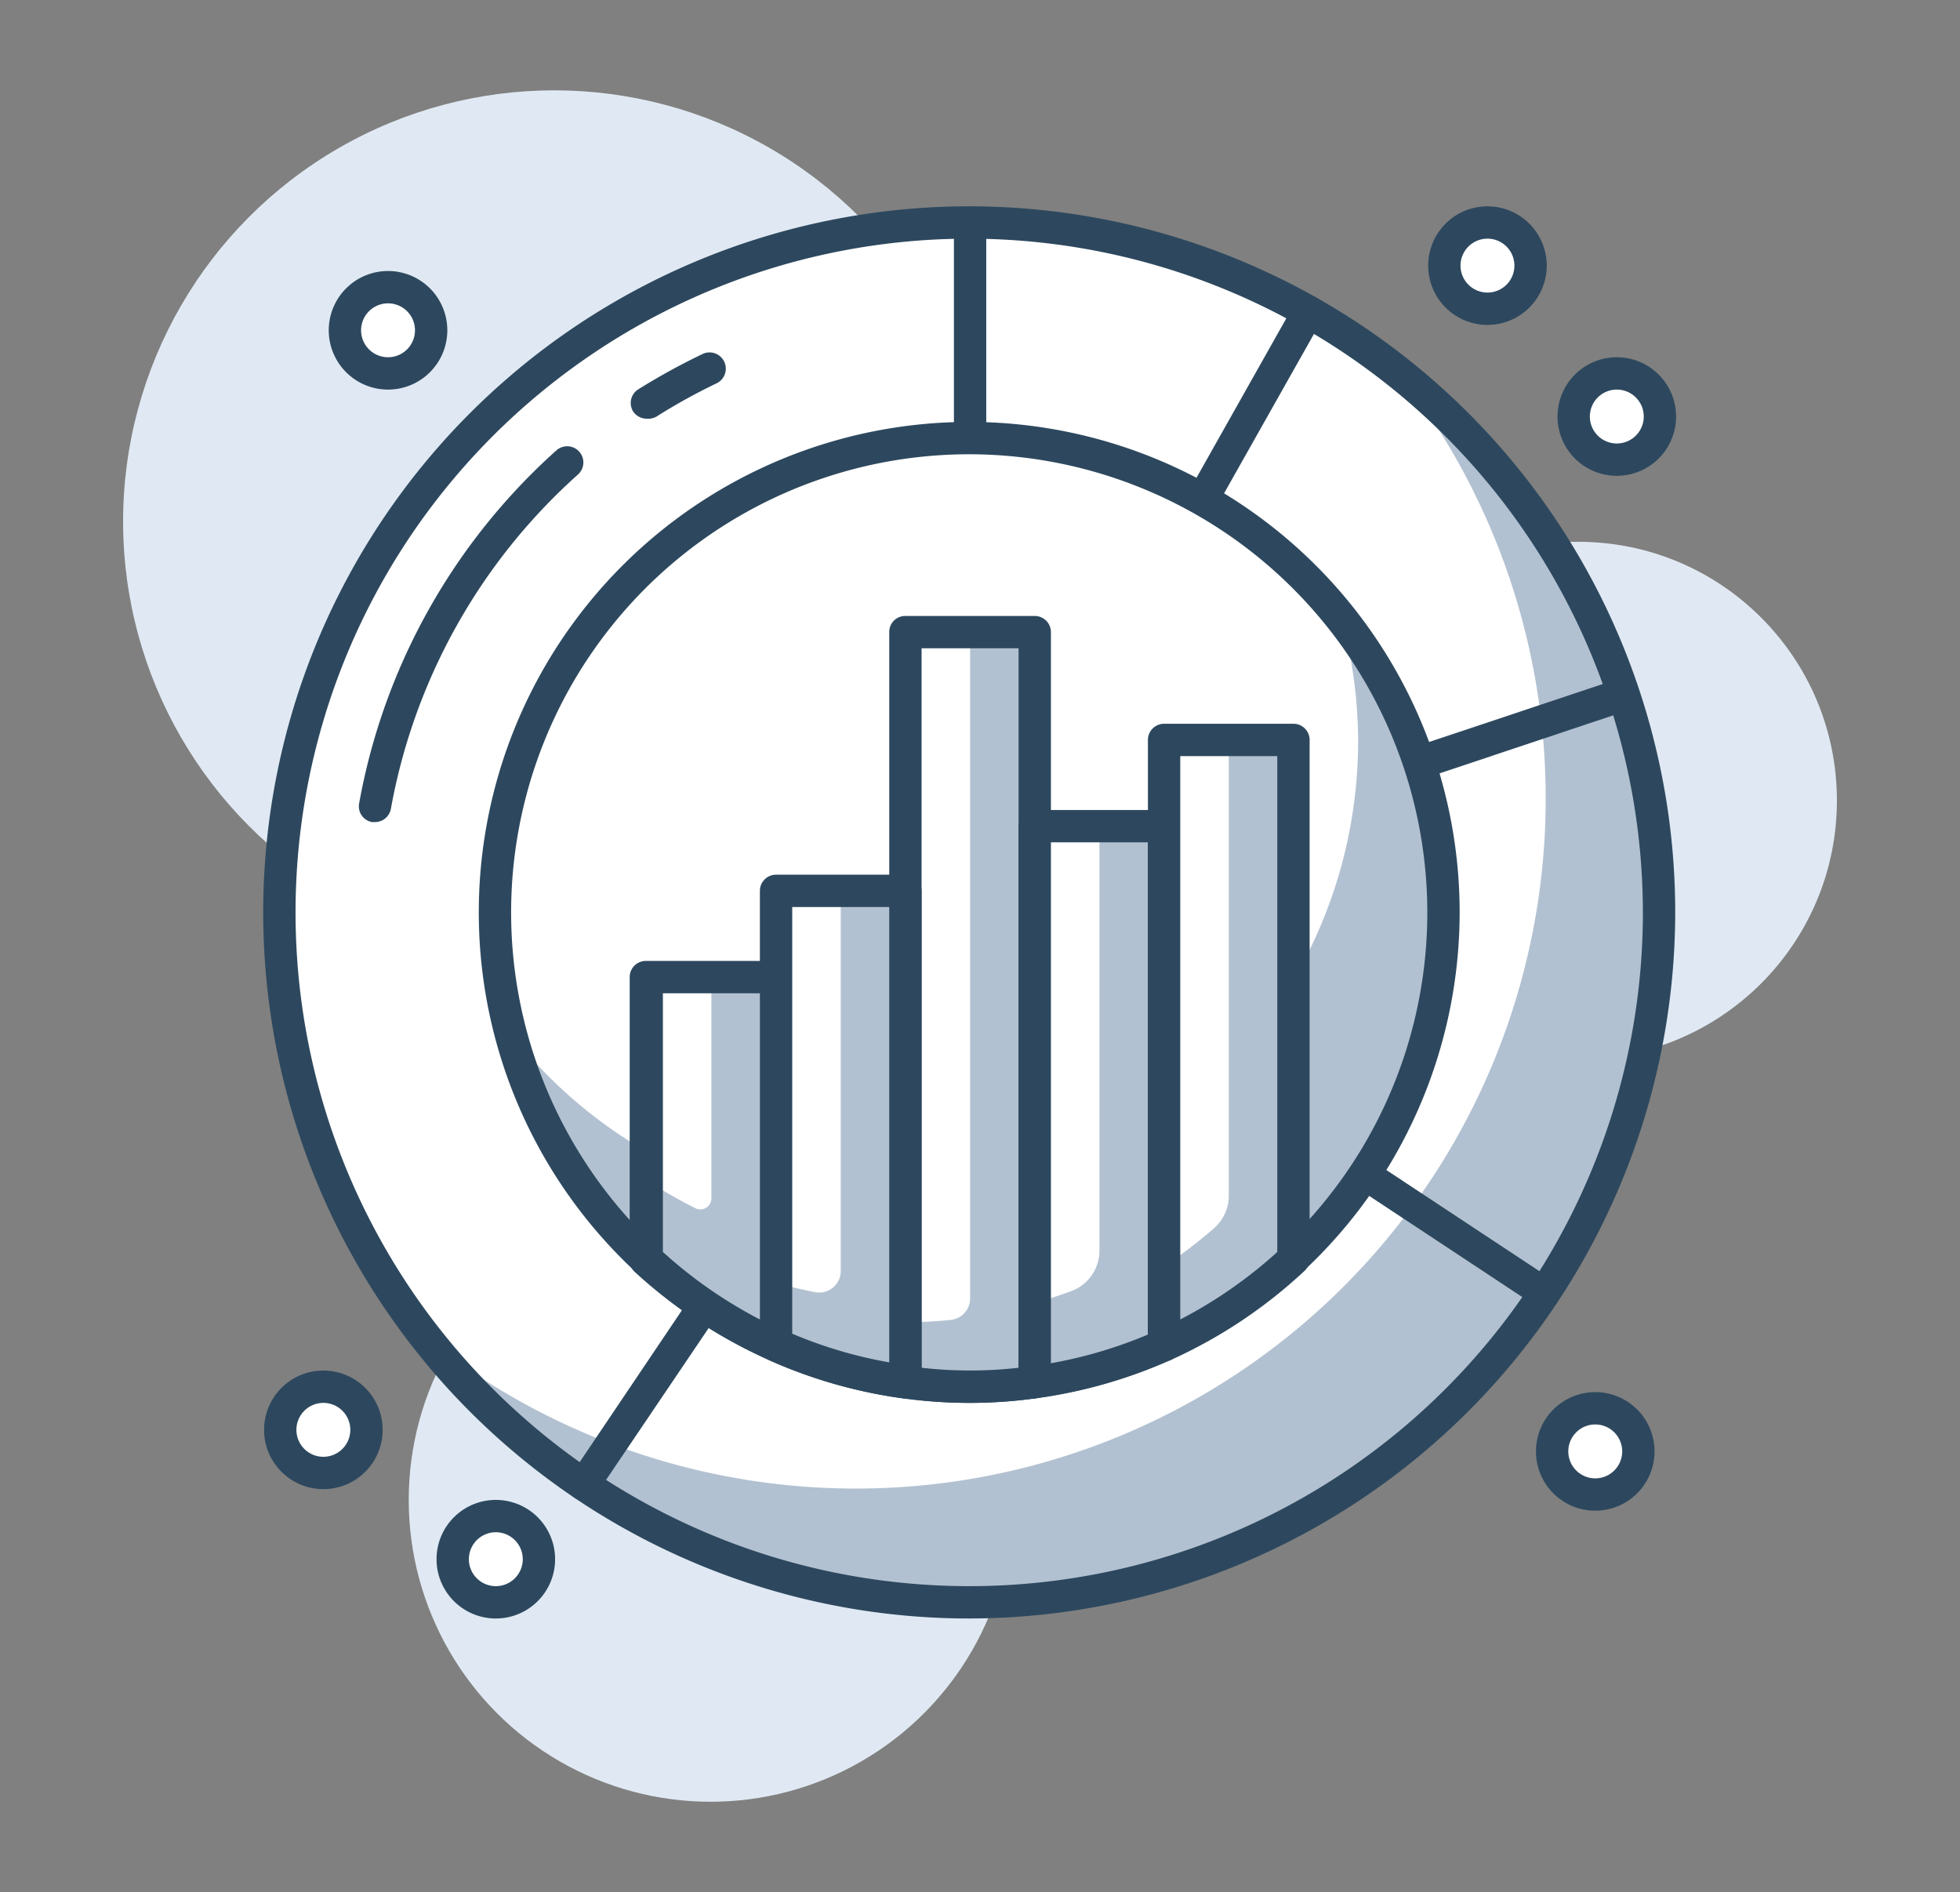 <svg xmlns="http://www.w3.org/2000/svg" id="Layer_1" data-name="Layer 1" viewBox="0 0 90.92 87.76"><rect x="0" y="0" width="90.92" height="87.76" fill="#808080" stroke="none"/><defs><style>.cls-1{fill:#e0e9f3;}.cls-2{fill:#fff;}.cls-3{fill:#b2c1d1;}.cls-4{fill:#2d485e;}</style></defs><circle class="cls-1" cx="32.96" cy="69.57" r="14"></circle><circle class="cls-1" cx="73.21" cy="37.13" r="12"></circle><circle class="cls-1" cx="25.71" cy="24.19" r="20"></circle><circle class="cls-2" cx="44.96" cy="42.32" r="32"></circle><path class="cls-3" d="M64.9,17.32A32,32,0,0,1,20,62.26,32,32,0,1,0,64.9,17.32Z"></path><path class="cls-4" d="M45,75.07A32.75,32.75,0,1,1,77.71,42.32,32.79,32.79,0,0,1,45,75.07Zm0-64A31.25,31.25,0,1,0,76.21,42.32,31.29,31.29,0,0,0,45,11.07Z"></path><path class="cls-4" d="M30,19.42a.76.76,0,0,1-.64-.35.75.75,0,0,1,.23-1,30.58,30.58,0,0,1,3-1.65.75.75,0,0,1,.65,1.36,27.27,27.27,0,0,0-2.8,1.55A.77.77,0,0,1,30,19.42Z"></path><path class="cls-4" d="M17.39,38.13l-.13,0a.74.74,0,0,1-.6-.87,28.83,28.83,0,0,1,9.15-16.37.75.75,0,1,1,1,1.12,27.3,27.3,0,0,0-8.68,15.52A.75.75,0,0,1,17.39,38.13Z"></path><path class="cls-4" d="M45,43.07a.63.63,0,0,1-.19,0,.74.74,0,0,1-.56-.72v-32a.75.75,0,0,1,1.5,0V39.47L60.05,14.09a.75.75,0,0,1,1-.29.77.77,0,0,1,.29,1L45.61,42.69A.74.74,0,0,1,45,43.07Z"></path><path class="cls-4" d="M27.07,69.6a.72.72,0,0,1-.42-.13.73.73,0,0,1-.2-1L44.34,41.9a.69.69,0,0,1,.38-.29L75.09,31.48A.75.75,0,0,1,76,32a.76.76,0,0,1-.48.95L45.44,43,27.69,69.27A.74.74,0,0,1,27.07,69.6Z"></path><path class="cls-4" d="M71.66,60.71a.69.69,0,0,1-.41-.13L44.55,42.94a.75.75,0,0,1-.22-1,.76.76,0,0,1,1-.21l26.7,17.64a.76.76,0,0,1,.22,1A.77.77,0,0,1,71.66,60.71Z"></path><circle class="cls-2" cx="44.96" cy="42.32" r="22"></circle><path class="cls-3" d="M62.23,28.7A21.76,21.76,0,0,1,63,34.32,22,22,0,0,1,23.68,47.93,22,22,0,1,0,62.23,28.7Z"></path><path class="cls-4" d="M45,65.07A22.75,22.75,0,1,1,67.71,42.32,22.77,22.77,0,0,1,45,65.07Zm0-44A21.25,21.25,0,1,0,66.21,42.32,21.27,21.27,0,0,0,45,21.07Z"></path><path class="cls-2" d="M42,29.32V64.11a21.53,21.53,0,0,0,6,0V29.32Z"></path><path class="cls-3" d="M45,29.32v30.9a1,1,0,0,1-.89,1,21,21,0,0,1-2.11.11v2.79a21.53,21.53,0,0,0,6,0V29.32Z"></path><path class="cls-4" d="M45,65.07a22,22,0,0,1-3.1-.22.75.75,0,0,1-.65-.74V29.32a.74.74,0,0,1,.75-.75h6a.75.75,0,0,1,.75.75V64.11a.75.75,0,0,1-.65.74A22,22,0,0,1,45,65.07Zm-2.25-1.63a19.92,19.92,0,0,0,4.5,0V30.07h-4.5Z"></path><path class="cls-2" d="M48,38.32V64.11a22,22,0,0,0,6-1.72V38.32Z"></path><path class="cls-3" d="M51,38.32V58a2,2,0,0,1-1.32,1.89c-.55.2-1.11.39-1.68.55v3.63a22,22,0,0,0,6-1.72V38.32Z"></path><path class="cls-4" d="M48,64.86a.73.73,0,0,1-.49-.19.71.71,0,0,1-.26-.56V38.32a.75.75,0,0,1,.75-.75h6a.76.76,0,0,1,.75.75V62.39a.76.76,0,0,1-.44.69,22.75,22.75,0,0,1-6.21,1.77Zm.75-25.79V63.23a20.94,20.94,0,0,0,4.5-1.33V39.07Z"></path><path class="cls-2" d="M54,34.32V62.39a22.12,22.12,0,0,0,6-4V34.32Z"></path><path class="cls-3" d="M57,34.32V55.5A2,2,0,0,1,56.28,57,23.29,23.29,0,0,1,54,58.74v3.65a22.12,22.12,0,0,0,6-4V34.32Z"></path><path class="cls-4" d="M54,63.14a.78.78,0,0,1-.41-.12.75.75,0,0,1-.34-.63V34.32a.75.75,0,0,1,.75-.75h6a.75.75,0,0,1,.75.75V58.4a.76.76,0,0,1-.24.55,22.84,22.84,0,0,1-6.2,4.13A.85.85,0,0,1,54,63.14Zm.75-28.07V61.2a21.2,21.2,0,0,0,4.5-3.13v-23Z"></path><path class="cls-2" d="M36,41.32V62.39a21.94,21.94,0,0,0,6,1.72V41.32Z"></path><path class="cls-3" d="M39,41.32V58.93a1,1,0,0,1-1.21,1c-.61-.12-1.2-.26-1.79-.43v2.91a21.94,21.94,0,0,0,6,1.72V41.32Z"></path><path class="cls-4" d="M42,64.86h-.1a22.65,22.65,0,0,1-6.21-1.77.76.76,0,0,1-.44-.69V41.32a.75.75,0,0,1,.75-.75h6a.76.76,0,0,1,.75.75V64.11a.74.74,0,0,1-.26.56A.75.75,0,0,1,42,64.86Zm-5.25-3a20.61,20.61,0,0,0,4.5,1.33V42.07h-4.5Z"></path><path class="cls-2" d="M30,45.32V58.4a22,22,0,0,0,6,4V45.32Z"></path><path class="cls-3" d="M33,45.32V55.59a.51.51,0,0,1-.72.46A21.38,21.38,0,0,1,30,54.74V58.4a22,22,0,0,0,6,4V45.32Z"></path><path class="cls-4" d="M36,63.14a.81.81,0,0,1-.31-.06A22.84,22.84,0,0,1,29.45,59a.72.72,0,0,1-.24-.55V45.32a.75.75,0,0,1,.75-.75h6a.76.76,0,0,1,.75.75V62.39a.74.74,0,0,1-.35.63A.72.72,0,0,1,36,63.14Zm-5.25-5.07a21.2,21.2,0,0,0,4.5,3.13V46.07h-4.5Z"></path><circle class="cls-2" cx="17.96" cy="15.32" r="2"></circle><path class="cls-4" d="M18,18.07a2.75,2.75,0,1,1,2.75-2.75A2.75,2.75,0,0,1,18,18.07Zm0-4a1.25,1.25,0,1,0,1.25,1.25A1.25,1.25,0,0,0,18,14.07Z"></path><circle class="cls-2" cx="68.96" cy="12.32" r="2"></circle><path class="cls-4" d="M69,15.07a2.75,2.75,0,1,1,2.75-2.75A2.75,2.75,0,0,1,69,15.07Zm0-4a1.25,1.25,0,1,0,1.25,1.25A1.25,1.25,0,0,0,69,11.07Z"></path><circle class="cls-2" cx="74.96" cy="19.32" r="2"></circle><path class="cls-4" d="M75,22.07a2.75,2.75,0,1,1,2.75-2.75A2.75,2.75,0,0,1,75,22.07Zm0-4a1.25,1.25,0,1,0,1.25,1.25A1.25,1.25,0,0,0,75,18.07Z"></path><circle class="cls-2" cx="14.96" cy="66.32" r="2"></circle><path class="cls-4" d="M15,69.07a2.75,2.75,0,1,1,2.75-2.75A2.75,2.75,0,0,1,15,69.07Zm0-4a1.25,1.25,0,1,0,1.25,1.25A1.25,1.25,0,0,0,15,65.07Z"></path><circle class="cls-2" cx="22.96" cy="72.32" r="2"></circle><path class="cls-4" d="M23,75.07a2.75,2.75,0,1,1,2.75-2.75A2.75,2.75,0,0,1,23,75.07Zm0-4a1.25,1.25,0,1,0,1.25,1.25A1.25,1.25,0,0,0,23,71.07Z"></path><circle class="cls-2" cx="73.96" cy="67.32" r="2"></circle><path class="cls-4" d="M74,70.07a2.75,2.75,0,1,1,2.75-2.75A2.75,2.75,0,0,1,74,70.07Zm0-4a1.25,1.25,0,1,0,1.25,1.25A1.25,1.25,0,0,0,74,66.07Z"></path></svg>